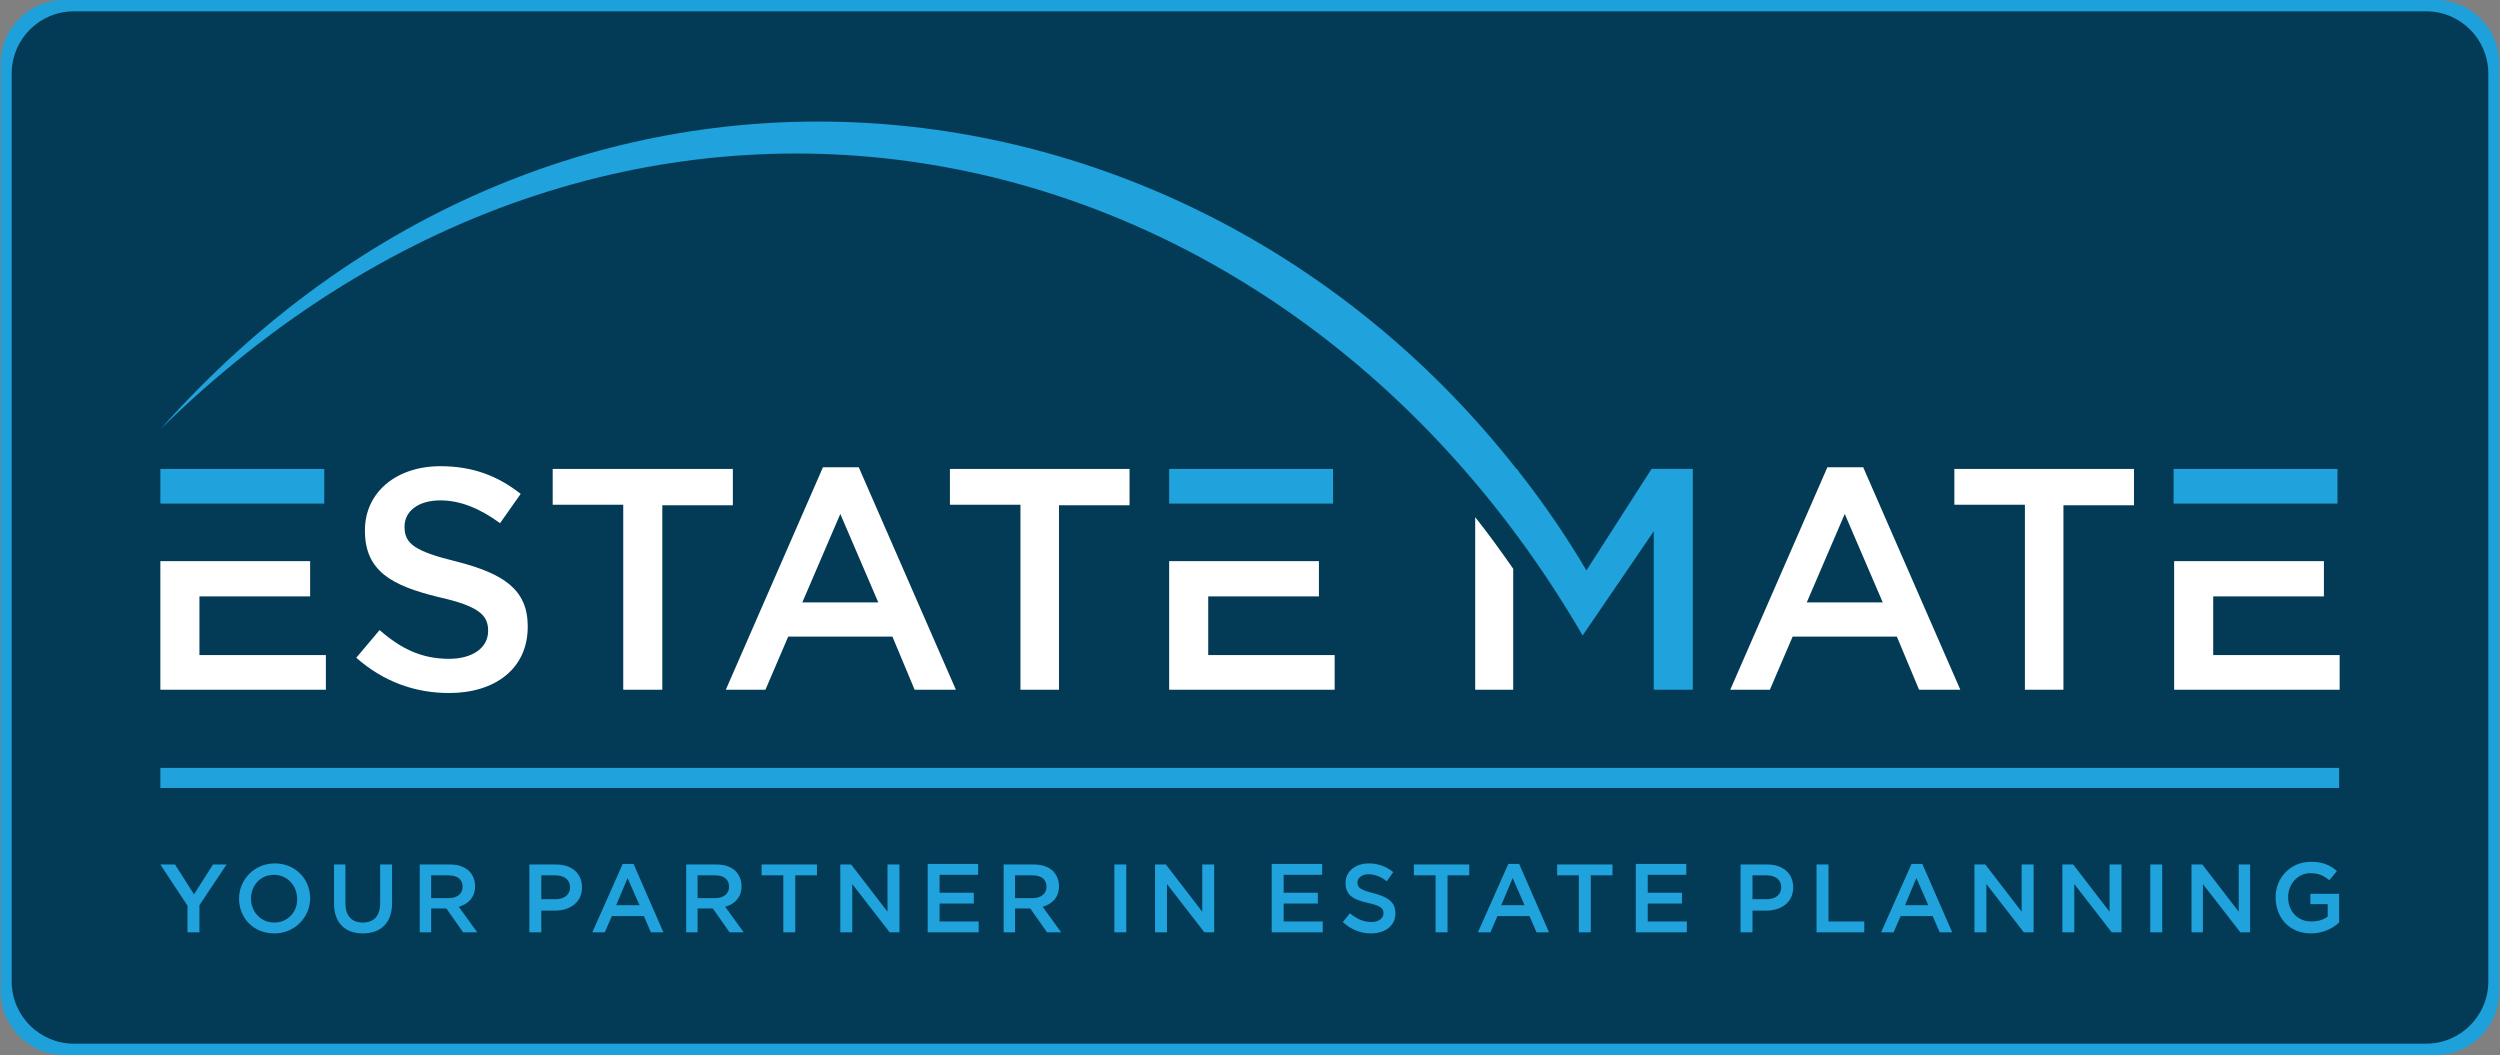 <?xml version="1.0" encoding="utf-8"?>
<!-- Generator: Adobe Illustrator 16.0.0, SVG Export Plug-In . SVG Version: 6.00 Build 0)  -->
<!DOCTYPE svg PUBLIC "-//W3C//DTD SVG 1.1//EN" "http://www.w3.org/Graphics/SVG/1.1/DTD/svg11.dtd">
<svg version="1.1" id="Layer_1" xmlns="http://www.w3.org/2000/svg" xmlns:xlink="http://www.w3.org/1999/xlink" x="0px" y="0px"
	 width="612px" height="258.258px" viewBox="0 374.871 612 258.258" enable-background="new 0 374.871 612 258.258"
	 xml:space="preserve">
<rect x="0" y="374.871" width="612" height="258.258" fill="#808080" stroke="none"/>
<g>
	<path fill="#1EA1DB" d="M611.817,617.57c0,8.586-6.973,15.559-15.559,15.559H15.742c-8.586,0-15.559-6.973-15.559-15.559V390.43
		c0-8.586,6.973-15.559,15.559-15.559h580.517c8.586,0,15.559,6.973,15.559,15.559V617.57z"/>
	<path fill="#033B56" d="M609.138,615.135c0,8.403-6.82,15.224-15.224,15.224H18.086c-8.403,0-15.224-6.82-15.224-15.224V392.866
		c0-8.404,6.82-15.224,15.224-15.224h575.828c8.403,0,15.224,6.82,15.224,15.224V615.135z"/>
</g>
<g>
	<path fill="#20A2DC" d="M45.898,603.105h2.923v-6.643l6.642-9.964h-3.321l-4.649,7.308l-4.649-7.308h-3.587l6.642,10.097
		L45.898,603.105L45.898,603.105z M67.153,603.37c5.048,0,8.767-3.985,8.767-8.636l0,0c0-4.648-3.586-8.5-8.634-8.5
		s-8.768,3.983-8.768,8.633l0,0C58.518,599.518,61.972,603.37,67.153,603.37L67.153,603.37z M67.153,600.714
		c-3.321,0-5.712-2.657-5.712-5.845l0,0c0-3.189,2.259-5.846,5.58-5.846c3.322,0,5.713,2.656,5.713,5.846l0,0
		C72.865,598.057,70.474,600.714,67.153,600.714L67.153,600.714z M88.805,603.37c4.384,0,7.174-2.524,7.174-7.44v-9.431h-2.922
		v9.564c0,3.054-1.595,4.65-4.251,4.65c-2.656,0-4.25-1.597-4.25-4.784v-9.431h-2.791v9.564
		C81.765,600.846,84.555,603.37,88.805,603.37L88.805,603.37z M102.622,603.105h2.923v-5.845h3.719l4.119,5.845h3.454l-4.518-6.245
		c2.259-0.664,3.985-2.258,3.985-5.048l0,0c0-1.461-0.531-2.657-1.328-3.585c-1.063-1.065-2.657-1.729-4.783-1.729h-7.438v16.606
		H102.622z M105.543,594.734v-5.579h4.251c2.124,0,3.454,0.931,3.454,2.79l0,0c0,1.727-1.33,2.789-3.454,2.789H105.543
		L105.543,594.734z M129.587,603.105h2.923v-5.315h3.32c3.72,0,6.643-1.992,6.643-5.712l0,0c0-3.32-2.392-5.579-6.376-5.579h-6.51
		L129.587,603.105L129.587,603.105z M132.511,595.133v-5.978h3.454c2.126,0,3.587,1.063,3.587,2.923l0,0
		c0,1.727-1.328,2.922-3.587,2.922h-3.454V595.133z M144.998,603.105h3.055l1.728-3.985h7.837l1.726,3.985h3.056l-7.306-16.739
		h-2.656L144.998,603.105L144.998,603.105z M150.843,596.463l2.79-6.642l2.922,6.642H150.843L150.843,596.463z M167.847,603.105
		h2.922v-5.845h3.72l4.118,5.845h3.453l-4.516-6.245c2.258-0.664,3.985-2.258,3.985-5.048l0,0c0-1.461-0.532-2.657-1.329-3.585
		c-1.063-1.065-2.657-1.729-4.783-1.729h-7.438v16.606H167.847z M170.769,594.734v-5.579h4.25c2.125,0,3.455,0.931,3.455,2.79l0,0
		c0,1.727-1.328,2.789-3.455,2.789H170.769L170.769,594.734z M191.758,603.105h2.921v-13.95h5.314v-2.656h-13.55v2.656h5.314
		V603.105L191.758,603.105z M205.706,603.105h2.923v-11.823l9.165,11.823h2.391v-16.606h-2.922v11.558l-8.901-11.558h-2.657
		L205.706,603.105L205.706,603.105z M227.094,603.105h12.486v-2.659h-9.564v-4.382h8.369v-2.658h-8.369v-4.383h9.431v-2.657h-12.353
		V603.105L227.094,603.105z M245.558,603.105h2.922v-5.845h3.719l4.118,5.845h3.455l-4.517-6.245
		c2.258-0.664,3.986-2.258,3.986-5.048l0,0c0-1.461-0.532-2.657-1.329-3.585c-1.063-1.065-2.657-1.729-4.782-1.729h-7.439v16.606
		H245.558z M248.48,594.734v-5.579h4.251c2.125,0,3.454,0.931,3.454,2.79l0,0c0,1.727-1.327,2.789-3.454,2.789H248.48
		L248.48,594.734z M272.791,603.105h2.922v-16.606h-2.922V603.105L272.791,603.105z M282.754,603.105h2.922v-11.823l9.167,11.823
		h2.39v-16.606h-2.923v11.558l-8.9-11.558h-2.657L282.754,603.105L282.754,603.105z M311.314,603.105h12.489v-2.659h-9.565v-4.382
		h8.37v-2.658h-8.37v-4.383h9.432v-2.657h-12.355V603.105L311.314,603.105z M335.625,603.37c3.455,0,5.977-1.86,5.977-4.917l0,0
		c0-2.788-1.858-3.983-5.313-4.914c-3.188-0.798-3.985-1.328-3.985-2.657l0,0c0-1.063,1.063-1.993,2.656-1.993
		c1.461,0,3.055,0.533,4.52,1.727l1.594-2.259c-1.729-1.326-3.587-2.124-5.979-2.124c-3.322,0-5.714,1.993-5.714,4.781l0,0
		c0,3.056,1.992,4.119,5.579,4.916c3.055,0.664,3.72,1.327,3.72,2.523l0,0c0,1.195-1.195,2.126-2.922,2.126
		c-2.126,0-3.587-0.798-5.313-2.126l-1.729,2.126C330.71,602.439,333.102,603.37,335.625,603.37L335.625,603.37z M351.433,603.105
		h2.923v-13.95h5.313v-2.656h-13.549v2.656h5.313V603.105L351.433,603.105z M361.795,603.105h3.055l1.726-3.985h7.839l1.727,3.985
		h3.056l-7.307-16.739h-2.656L361.795,603.105L361.795,603.105z M367.506,596.463l2.79-6.642l2.922,6.642H367.506L367.506,596.463z
		 M386.504,603.105h2.921v-13.95h5.313v-2.656h-13.549v2.656h5.315L386.504,603.105L386.504,603.105z M400.45,603.105h12.488v-2.659
		h-9.565v-4.382h8.37v-2.658h-8.37v-4.383h9.433v-2.657H400.45V603.105L400.45,603.105z M426.089,603.105h2.923v-5.315h3.322
		c3.717,0,6.642-1.992,6.642-5.712l0,0c0-3.32-2.392-5.579-6.377-5.579h-6.51V603.105L426.089,603.105z M429.012,595.133v-5.978
		h3.454c2.125,0,3.587,1.063,3.587,2.923l0,0c0,1.727-1.326,2.922-3.587,2.922h-3.454V595.133z M444.687,603.105h11.69v-2.659
		h-8.766v-13.947h-2.923v16.606H444.687z M460.494,603.105h3.057l1.728-3.985h7.837l1.727,3.985h3.056l-7.307-16.739h-2.656
		L460.494,603.105L460.494,603.105z M466.341,596.463l2.789-6.642l2.923,6.642H466.341L466.341,596.463z M483.345,603.105h2.921
		v-11.823l9.166,11.823h2.393v-16.606h-2.923v11.558l-8.9-11.558h-2.656V603.105L483.345,603.105z M504.863,603.105h2.923v-11.823
		l9.166,11.823h2.39v-16.606h-2.921v11.558l-8.901-11.558h-2.657L504.863,603.105L504.863,603.105z M526.385,603.105h2.922v-16.606
		h-2.922V603.105L526.385,603.105z M536.347,603.105h2.924v-11.823l9.166,11.823h2.391v-16.606h-2.79v11.558l-8.9-11.558h-2.657
		v16.606H536.347z M565.706,603.37c2.921,0,5.315-1.195,6.909-2.656v-7.042h-7.041v2.524h4.25v3.054
		c-1.063,0.798-2.391,1.196-3.984,1.196c-3.454,0-5.711-2.522-5.711-5.977l0,0c0-3.189,2.387-5.846,5.445-5.846
		c2.123,0,3.32,0.664,4.648,1.726l1.861-2.257c-1.729-1.462-3.455-2.258-6.376-2.258c-5.049,0-8.637,3.983-8.637,8.633l0,0
		C557.07,599.65,560.525,603.37,565.706,603.37L565.706,603.37z"/>
	<path fill="#20A2DC" d="M541.66,498.159h30.554v-8.501h-40.118v8.501H541.66L541.66,498.159z M387.432,530.439l17.403-25.506v38.79
		h9.564v-54.065h-10.097l-15.94,24.841c-5.048-8.503-10.494-16.473-16.473-24.045l-0.531-0.796h-0.132
		c-80.502-102.554-233.802-120.088-331.97-9.698C152.968,368.374,312.775,401.982,387.432,530.439L387.432,530.439z
		 M295.772,498.159h30.555v-8.501h-40.12v8.501H295.772L295.772,498.159z M48.821,498.159h30.553v-8.501H39.256v8.501H48.821
		L48.821,498.159z"/>
	<path fill="#FFFFFF" d="M361.13,543.724h9.301V514.1c-3.058-4.383-6.112-8.633-9.301-12.62V543.724L361.13,543.724z
		 M532.229,543.724h40.516v-8.5h-30.952v-14.35h27.101v-8.635h-27.101h-9.563V543.724L532.229,543.724z M495.564,543.724h9.564
		v-45.166h17.271v-8.899h-43.971v8.766h17.269v45.299H495.564z M442.296,522.337l9.299-21.653l9.302,21.653H442.296L442.296,522.337
		z M423.564,543.724h9.697l5.58-13.018h25.506l5.445,13.018h10.097l-23.778-54.465h-8.768L423.564,543.724L423.564,543.724z
		 M286.208,543.724h40.516v-8.5h-30.952v-14.35h27.101v-8.635h-27.101h-9.563L286.208,543.724L286.208,543.724z M249.677,543.724
		h9.564v-45.166h17.269v-8.899h-43.97v8.766h17.269v45.299H249.677z M196.407,522.337l9.299-21.653l9.299,21.653H196.407
		L196.407,522.337z M177.677,543.724h9.698l5.58-13.018h25.505l5.446,13.018h10.097l-23.778-54.465h-8.768L177.677,543.724
		L177.677,543.724z M152.57,543.724h9.563v-45.166h17.269v-8.899H135.3v8.766h17.27L152.57,543.724L152.57,543.724z
		 M109.928,544.521c11.292,0,19.261-5.979,19.261-16.207v-0.132c0-9.032-5.978-12.886-17.27-15.807
		c-10.361-2.524-12.885-4.386-12.885-8.504v-0.132c0-3.587,3.189-6.376,8.769-6.376c4.914,0,9.697,1.993,14.613,5.579l5.047-7.172
		c-5.58-4.384-11.69-6.774-19.66-6.774c-10.761,0-18.466,6.376-18.466,15.675v0.133c0,9.829,6.51,13.417,17.933,16.206
		c10.096,2.258,12.222,4.518,12.222,8.235v0.135c0,3.984-3.719,6.772-9.564,6.772c-6.774,0-11.823-2.521-17.003-7.039l-5.712,6.774
		C93.854,541.731,101.559,544.521,109.928,544.521L109.928,544.521z M39.256,543.724h40.517v-8.5H48.821v-14.35H75.92v-8.635H48.821
		h-9.565V543.724L39.256,543.724z"/>
	<polygon fill="#20A2DC" points="39.256,562.854 572.612,562.854 572.612,567.77 39.256,567.77 	"/>
</g>
</svg>
